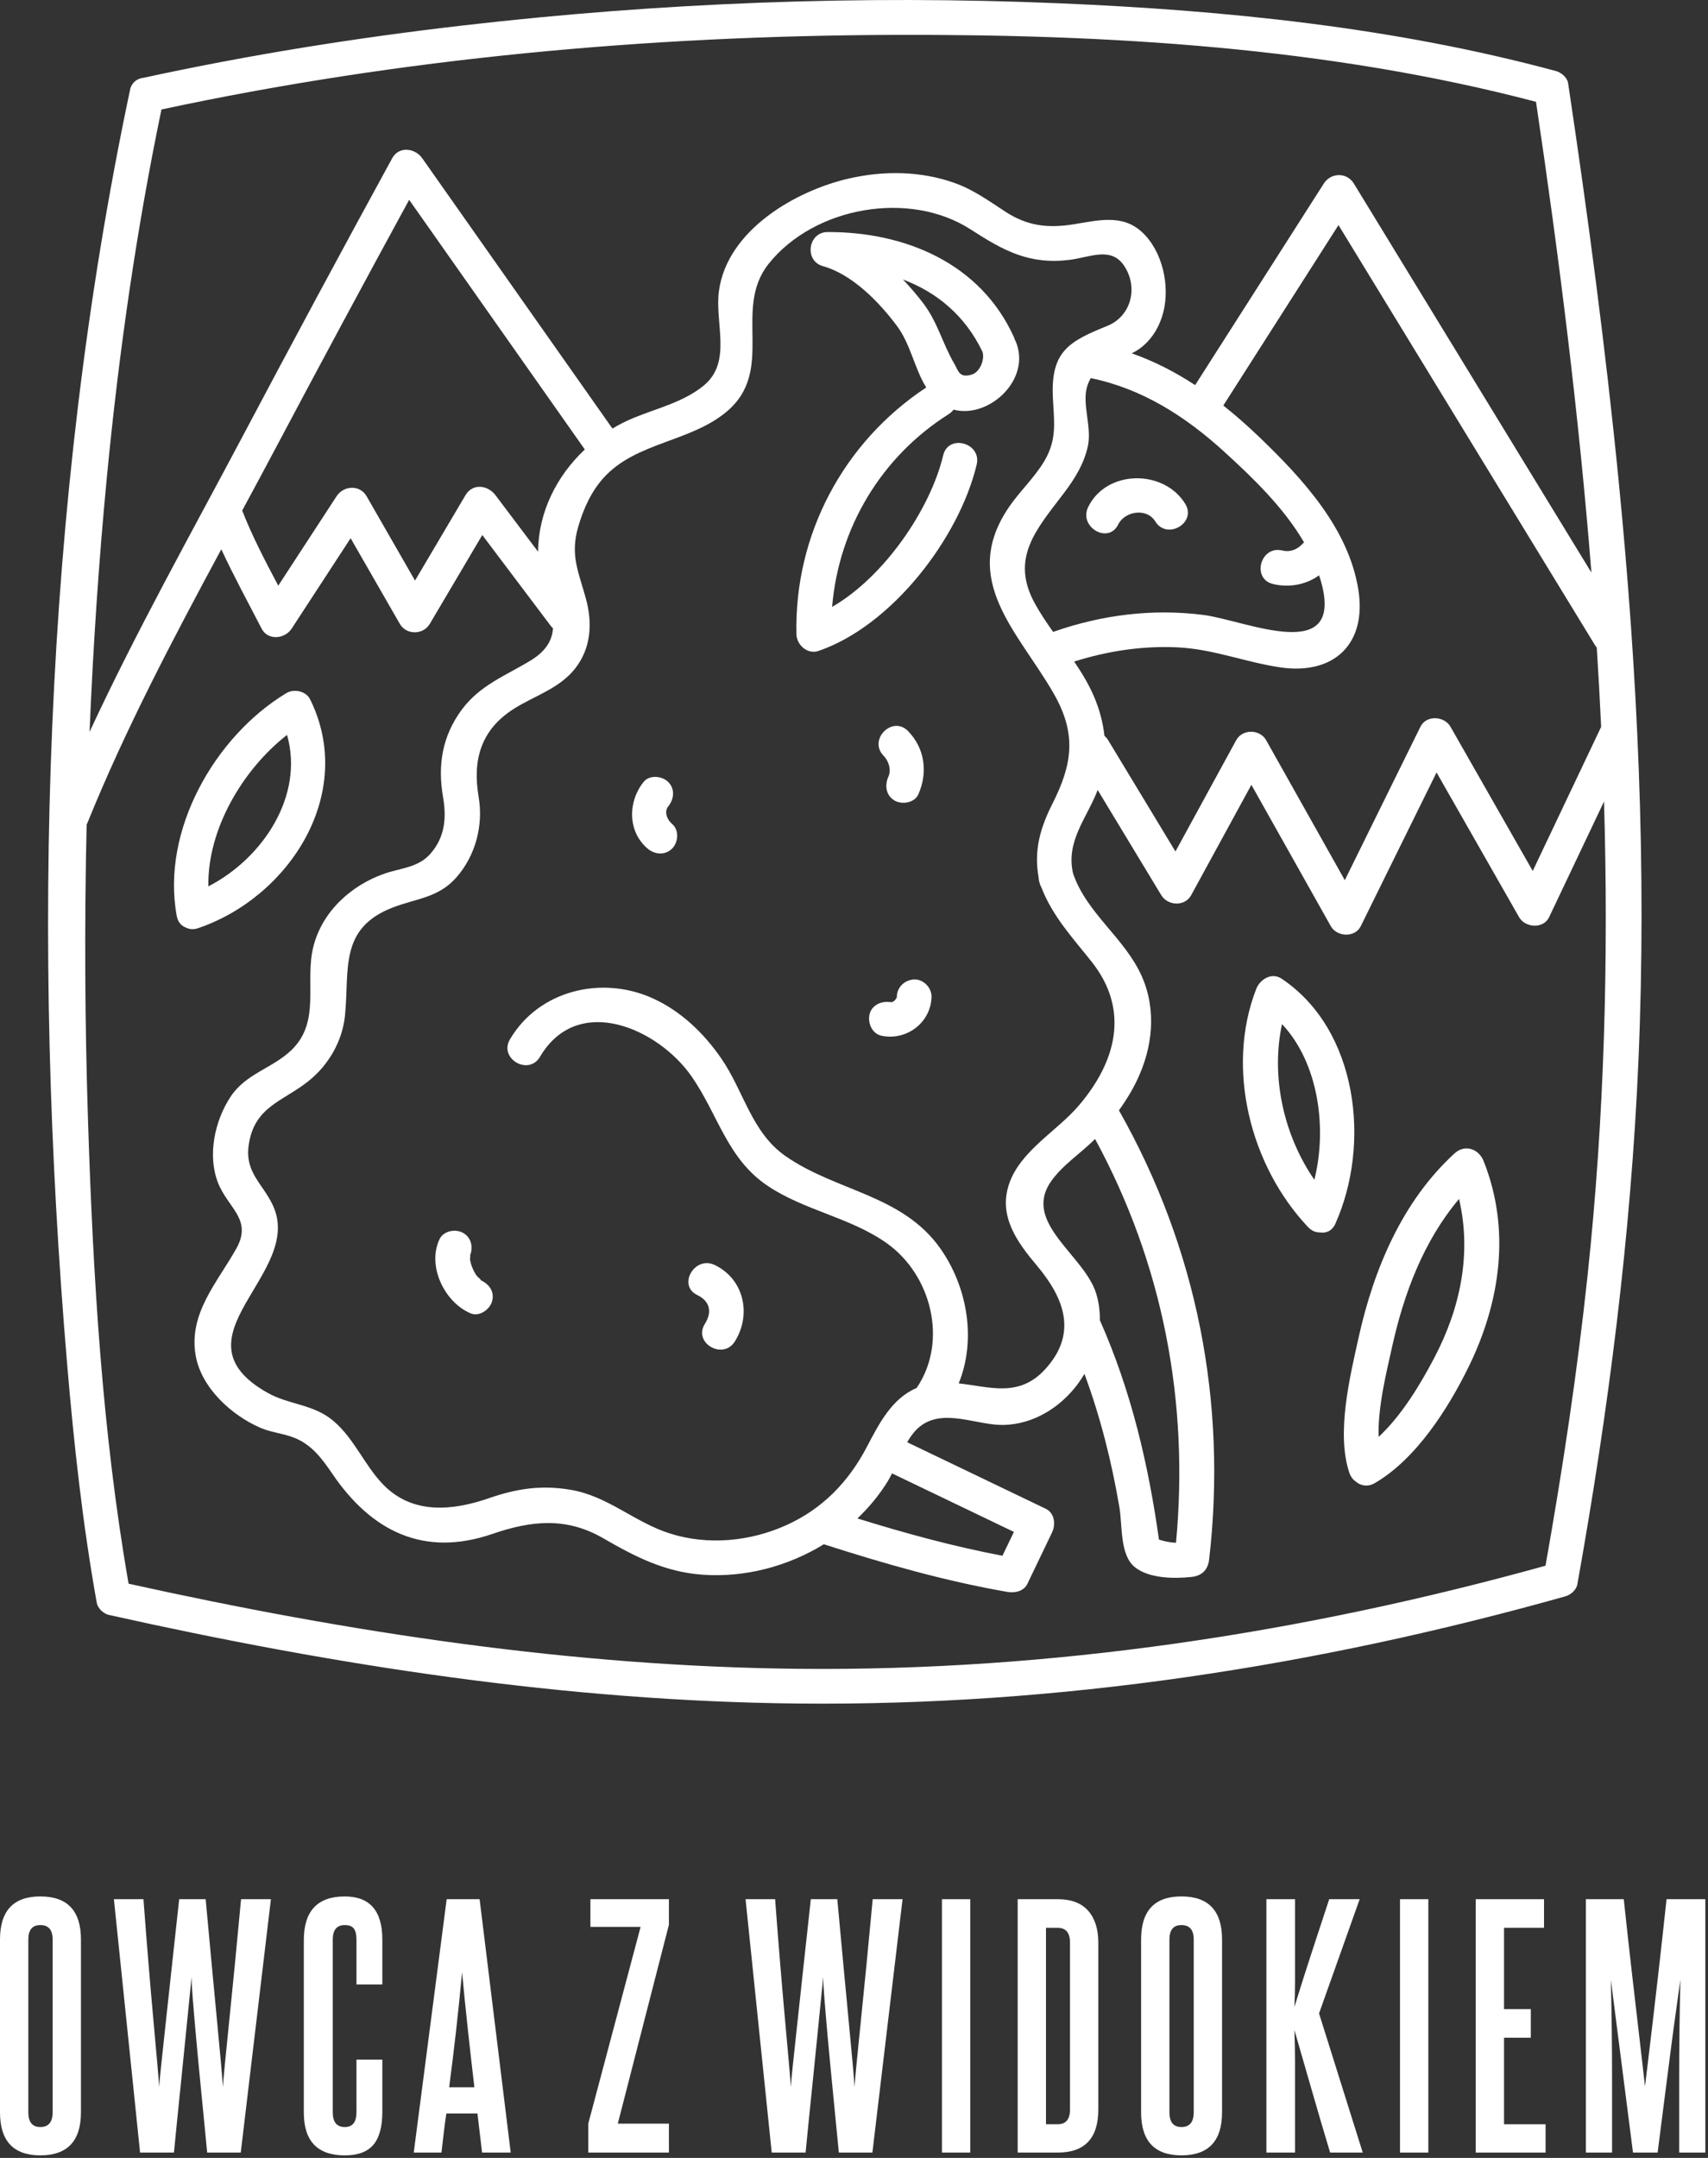 <svg fill="none" height="336" viewBox="0 0 266 336" width="266" xmlns="http://www.w3.org/2000/svg"><rect x="0" y="0" width="266" height="336" fill="#333333" stroke="none"/><g fill="#fff"><path d="m8.198 301.994c0-1.503-.639-2.251-1.917-2.251-1.247 0-1.87.748-1.87 2.251v26.896c0 1.533.623 2.3 1.87 2.3 1.278 0 1.917-.767 1.917-2.3zm-8.198 0c0-4.475 2.092-6.712 6.282-6.712 4.217 0 6.326 2.237 6.326 6.712v26.896c0 4.472-2.109 6.71-6.326 6.71-4.189 0-6.282-2.238-6.282-6.71z"/><path d="m32.267 335.169c-.321-3.291-.632-6.48-.934-9.563-.304-3.084-.569-5.858-.791-8.32-.225-2.46-.4-4.528-.529-6.207-.129-1.678-.192-2.757-.192-3.236-.03.479-.136 1.558-.311 3.236-.175 1.679-.384 3.757-.623 6.233-.241 2.478-.52 5.249-.84 8.318-.318 3.068-.639 6.248-.957 9.539h-5.275l-4.075-39.454h4.604c.255 3.452.519 6.815.791 10.092.272 3.276.527 6.232.768 8.867.239 2.638.438 4.866.599 6.689.159 1.821.255 3.022.288 3.595.03-.573.143-1.774.335-3.595.192-1.823.431-4.051.719-6.689.288-2.635.606-5.591.96-8.867.351-3.277.719-6.64 1.102-10.092h4.124c.318 3.452.629 6.815.934 10.092.304 3.276.583 6.232.838 8.867.257 2.638.463 4.866.625 6.689.159 1.821.255 3.022.288 3.595.03-.573.136-1.774.311-3.595.175-1.823.398-4.051.672-6.689.269-2.635.566-5.591.887-8.867.318-3.277.639-6.64.957-10.092h4.65l-4.697 39.454z"/><path d="m55.515 320.692h4.028v8.149c0 2.303-.463 4.005-1.39 5.107-.929 1.102-2.415 1.654-4.458 1.654-4.252 0-6.378-2.223-6.378-6.665v-26.846c0-4.538 2.125-6.806 6.378-6.806 3.899 0 5.849 2.237 5.849 6.71v7h-4.028v-7c0-.766-.136-1.334-.407-1.702-.271-.367-.744-.55-1.414-.55-1.247 0-1.87.751-1.87 2.252v26.895c0 1.536.623 2.301 1.87 2.301 1.212 0 1.821-.765 1.821-2.301z"/><path d="m73.879 325.004c-.351-3.005-.688-5.968-1.006-8.894-.321-2.923-.623-5.935-.91-9.036-.576 6.2-1.247 12.177-2.015 17.93zm1.198 10.162-.719-6.088h-4.842c-.162 1.023-.295 2.036-.407 3.045-.112 1.007-.232 2.022-.36 3.043h-4.313l5.128-39.455h5.13l4.842 39.455z"/><path d="m91.615 335.169v-4.505l8.149-30.636h-7.815v-4.313h12.226v3.978l-7.96 30.971h7.96v4.505z"/><path d="m130.639 335.169c-.321-3.291-.632-6.48-.934-9.563-.304-3.084-.568-5.858-.791-8.32-.224-2.46-.4-4.528-.529-6.207-.126-1.678-.192-2.757-.192-3.236-.03.479-.135 1.558-.311 3.236-.175 1.679-.384 3.757-.622 6.233-.242 2.478-.52 5.249-.841 8.318-.318 3.068-.639 6.248-.957 9.539h-5.275l-4.075-39.454h4.604c.255 3.452.519 6.815.791 10.092.271 3.276.526 6.232.768 8.867.238 2.638.437 4.866.599 6.689.159 1.821.255 3.022.288 3.595.03-.573.142-1.774.334-3.595.192-1.823.431-4.051.719-6.689.288-2.635.606-5.591.959-8.867.351-3.277.719-6.64 1.103-10.092h4.123c.319 3.452.63 6.815.934 10.092.304 3.276.583 6.232.838 8.867.257 2.638.463 4.866.625 6.689.159 1.821.255 3.022.288 3.595.03-.573.136-1.774.311-3.595.176-1.823.398-4.051.672-6.689.271-2.635.566-5.591.887-8.867.318-3.277.639-6.64.957-10.092h4.65l-4.697 39.454z"/><path d="m151.107 295.715h-4.412v39.454h4.412z"/><path d="m166.639 302.474c0-1.533-.639-2.301-1.917-2.301h-1.823v30.584h1.823c1.278 0 1.917-.765 1.917-2.3zm-8.149 32.695v-39.454h6.232c2.109 0 3.691.599 4.746 1.797 1.054 1.199 1.58 2.853 1.58 4.962v25.983c0 4.475-2.108 6.712-6.326 6.712z"/><path d="m185.91 301.994c0-1.503-.639-2.251-1.916-2.251-1.248 0-1.87.748-1.87 2.251v26.896c0 1.533.622 2.3 1.87 2.3 1.277 0 1.916-.767 1.916-2.3zm-8.198 0c0-4.475 2.092-6.712 6.282-6.712 4.217 0 6.326 2.237 6.326 6.712v26.896c0 4.472-2.109 6.71-6.326 6.71-4.19 0-6.282-2.238-6.282-6.71z"/><path d="m207.15 335.169c-.99-3.291-1.933-6.495-2.827-9.612-.897-3.115-1.807-6.272-2.734-9.467.063 1.629.096 3.3.096 5.009v14.07h-4.458v-39.454h4.458v13.017c0 1.292-.033 2.546-.096 3.761.894-2.907 1.788-5.727 2.684-8.46.894-2.734 1.805-5.505 2.734-8.318h4.744l-6.326 17.784 6.806 21.67z"/><path d="m222.446 295.715h-4.412v39.454h4.412z"/><path d="m229.822 335.169v-39.454h10.642v4.458h-6.23v12.657h4.17v4.456h-4.17v13.474h6.471v4.409z"/><path d="m261.51 335.169v-11.505c0-2.589.016-5.161.049-7.719.03-2.556.077-5.128.143-7.718-.225 1.631-.457 3.292-.696 4.987-.241 1.692-.496 3.588-.767 5.68-.272 2.092-.576 4.458-.911 7.096-.334 2.635-.727 5.697-1.174 9.179h-3.836l-3.45-26.942c.063 2.59.11 5.162.143 7.718.032 2.558.049 5.13.049 7.719v11.505h-4.077v-39.454h5.898c.479 4.475.894 8.238 1.247 11.29.351 3.052.653 5.673.911 7.861.255 2.191.47 4.051.645 5.584.176 1.536.344 3.005.504 4.412.159-1.374.337-2.837.529-4.386.191-1.549.414-3.419.669-5.61.257-2.188.559-4.816.913-7.885.351-3.068.765-6.824 1.245-11.266h6.04v39.454z"/><path d="m140.615 43.514c5.289 2.001 9.712 5.629 12.411 11.299.346 1.236-.436 3.106-1.634 3.49-2.029.651-2.134-.592-2.787-1.699-1.814-3.085-2.572-6.45-4.854-9.429-.932-1.217-1.985-2.46-3.136-3.66zm6.272 27.39c-1.989 8.348-9.139 18.892-17.296 23.593 1.026-12.252 7.607-23.357 18.176-30.027.314-.199.55-.433.742-.686 5.474 1.453 12.177-4.683 9.675-10.63-.04-.098-.096-.178-.143-.267-.04-.126-.072-.253-.129-.379-5.202-11.508-16.932-16.415-29.027-16.378-3.047.009-3.682 4.491-.721 5.313 4.575 1.271 8.783 5.629 11.526 9.308 2.128 2.851 2.729 6.642 4.557 9.582-12.884 8.514-20.558 22.908-20.214 38.417.038 1.664 1.713 3.192 3.424 2.609 11.384-3.882 21.911-17.538 24.647-29.018.807-3.384-4.41-4.83-5.217-1.437z"/><path d="m169.474 78.937c-1.529 3.116 3.134 5.858 4.67 2.731 1.028-2.091 4.452-2.632 5.769-.489 1.817 2.963 6.5.249 4.672-2.731-3.308-5.395-12.236-5.366-15.111.489z"/><path d="m139.321 124.65c1.151.674 3.106.372 3.7-.971 1.503-3.38 1.032-7.141-1.596-9.842-2.432-2.499-6.256 1.327-3.824 3.825.8.826 1.24 2.181.749 3.285-.593 1.337-.387 2.91.971 3.703z"/><path d="m139.627 155.414c-.08.211-.08.131 0 0zm2.743-2.905c-1.496.068-2.668 1.189-2.706 2.706 0 .049 0 .07.003.101-.01.023-.017.035-.028.07l-.003.002c-.119.155-.421.485-.07.164-.023.023-.15.145-.234.232-.105.068-.274.185-.278.189-.007.003-.017.007-.024.012-.016.005-.03.009-.058.016.002.007-.007.014-.012.019-.014.007-.03.016-.044.023-.174-.002-.721-.098-.22.005.023-.002.086-.005.217-.005-.049.012-.122.017-.171.014l.003.003c-.003-.003-.007-.003-.01-.003-.025 0-.039-.002-.044-.004-1.369-.255-2.937.426-3.274 1.896-.307 1.35.407 3.023 1.891 3.328 3.875.793 7.664-2.041 7.767-6.062.036-1.416-1.27-2.769-2.705-2.706z"/><path d="m104.058 125.579c.915-1.138 1.112-2.715 0-3.827-.948-.945-2.905-1.144-3.827 0-2.45 3.047-2.52 7.703.618 10.373 1.112.945 2.736 1.091 3.827 0 .971-.971 1.118-2.876 0-3.827-.805-.685-1.269-1.912-.618-2.719z"/><path d="m74.748 199.285c.48.202-.339-.416-.489-.62-.272-.365-.541-.889-.712-1.318-.157-.388-.288-.84-.344-1.256-.028-.213.178-.962-.084-.408.623-1.32.367-2.918-.971-3.7-1.175-.688-3.073-.355-3.7.972-1.971 4.165.777 9.834 4.863 11.547 1.346.566 2.975-.609 3.326-1.889.431-1.561-.536-2.761-1.889-3.328z"/><path d="m108.589 201.642c2.004.971 2.342 2.657 1.18 4.503-1.856 2.958 2.823 5.675 4.671 2.732 2.619-4.168 1.464-9.687-3.119-11.907-3.119-1.511-5.867 3.156-2.732 4.672z"/><path d="m247.237 198.668c-1.613 15.121-3.888 30.156-6.544 45.125-37.907 10.513-76.889 16.436-116.28 16.05-35.222-.346-70.057-5.659-104.388-13.253-4.124-23.652-5.53-47.868-6.31-71.822-.501-15.449-.578-30.924-.222-46.386.03-.064.068-.115.094-.181 5.905-14.601 13.354-28.716 20.878-42.677 1.94 4.194 4.178 8.28 6.282 12.362.978 1.9 3.623 1.608 4.671 0 3.064-4.695 6.125-9.39 9.188-14.084 2.553 4.444 5.107 8.891 7.66 13.335 1.018 1.772 3.646 1.737 4.671 0 2.724-4.611 5.448-9.221 8.173-13.832 3.548 4.707 7.096 9.413 10.644 14.12.115.15.239.281.37.4-.133 1.839-1.044 3.538-3.508 5.035-3.876 2.352-7.84 3.807-10.658 7.585-3.103 4.161-3.815 8.69-2.961 13.656.552 3.206.328 6.214-1.961 8.828-1.907 2.179-4.625 2.212-7.215 3.122-5.17 1.814-9.624 5.886-11.007 11.297-1.414 5.526 1.215 11.667-3.405 16.135-2.984 2.885-7.115 3.646-9.521 7.313-2.446 3.729-3.586 9.039-1.968 13.282 1.528 4.016 5.437 5.743 2.902 10.295-2.956 5.308-7.522 10.144-6.34 16.739.896 4.994 5.57 9.258 10.075 11.203 1.713.737 3.581.878 5.292 1.559 2.72 1.084 4.33 3.283 5.931 5.636 6.029 8.858 14.171 13.017 24.892 9.333 5.982-2.055 11.463-2.691 17.256.662 4.98 2.881 9.611 5.264 15.486 5.685 6.569.473 13.265-1.287 18.887-4.741 9.366 3.007 18.929 5.755 28.634 7.426 1.112.191 2.512-.108 3.057-1.243 1.28-2.668 2.563-5.339 3.845-8.007.592-1.233.431-3.028-.971-3.7-7.197-3.454-14.393-6.909-21.588-10.363.548-.936 1.168-1.788 1.95-2.418 3.693-2.981 8.917-.168 13.108-.273 4.629-.12 8.758-2.699 11.489-6.345.382-.51.737-1.049 1.065-1.603 2.495 6.745 4.248 13.719 5.453 20.838.466 2.741.035 7.312 2.359 9.224 2.221 1.83 6.251 1.844 8.898 1.547 1.589-.178 2.521-1.105 2.706-2.706 2.827-24.487-1.903-48.511-14.047-69.937 1.062-1.477 2.02-3.024 2.804-4.662 2.45-5.102 3.084-10.937.763-16.196-2.636-5.97-8.59-9.797-10.712-16.032-1.147-5.015 2.099-8.519 3.81-12.928.009-.023.014-.044.023-.068 3.298 5.456 6.598 10.914 9.898 16.369 1.022 1.692 3.679 1.818 4.671 0 3.122-5.722 6.247-11.447 9.371-17.169 4.121 7.335 8.243 14.669 12.367 22.004.947 1.688 3.765 1.837 4.671 0 3.934-7.976 7.866-15.954 11.8-23.933 4.285 7.513 8.571 15.026 12.856 22.538.945 1.657 3.784 1.866 4.671 0 2.851-6.003 5.702-12.006 8.552-18.007.728 24.6.061 49.235-2.567 73.863zm-222.093-181.621c37.369-8.004 75.734-11.477 113.922-11.613 33.433-.117 67.68 1.879 100.148 10.419 3.623 24.352 6.686 48.802 8.627 73.303-12.334-20.193-24.666-40.386-36.997-60.581-1.086-1.776-3.576-1.718-4.674 0-6.679 10.461-13.359 20.925-20.041 31.387-3.094-2.024-6.377-3.724-9.878-4.948.514-.253 1.015-.543 1.481-.91 1.76-1.388 2.897-3.347 3.443-5.505 1.041-4.117-.108-9.443-3.282-12.425-3.117-2.93-7.018-1.821-10.8-1.233-3.958.616-7.113.239-10.527-1.985-2.631-1.716-5.007-3.45-8.007-4.505-5.217-1.833-10.944-1.889-16.303-.667-8.402 1.914-18.971 8.074-20.284 17.469-.705 5.039 2.111 11.117-2.394 14.798-3.141 2.565-7.209 3.501-10.89 5.013-1.142.468-2.247 1.03-3.309 1.666-9.874-14.031-19.748-28.064-29.625-42.096-1.114-1.584-3.628-1.91-4.671 0-7.889 14.421-15.669 28.904-23.364 43.428-8.018 15.131-16.526 30.285-23.769 45.902.552-13.312 1.435-26.608 2.712-39.862 1.847-19.151 4.566-38.214 8.482-57.056zm165.427 53.211c4.475 4.07 9.355 8.762 12.524 14.201-.063.056-.134.103-.192.166-.911 1.002-2.027 1.379-3.209 1.091-3.382-.822-4.826 4.393-1.437 5.219 2.493.606 5.119.119 7.169-1.35.086.264.182.529.26.796 3.866 13.373-11.674 6.209-18.272 5.369-7.901-1.006-15.774-.023-23.273 2.598-.044.016-.079.04-.121.056-1.011-1.428-1.992-2.874-2.839-4.412-3.941-7.143.297-11.641 4.55-17.27 1.687-2.235 3.133-4.568 3.707-7.337.603-2.923-.948-6.504-.134-9.198.152-.501.347-.929.571-1.313 7.993 1.648 14.696 5.928 20.696 11.384zm-118.079 6.846c-2.619 4.43-5.235 8.863-7.857 13.293-2.514-4.377-5.029-8.755-7.543-13.134-1.053-1.83-3.586-1.666-4.671 0-3.031 4.643-6.057 9.284-9.085 13.928-2.029-3.829-4.061-7.7-5.617-11.697 1.762-3.265 3.518-6.525 5.245-9.785 6.846-12.903 13.764-25.77 20.757-38.595 9.12 12.959 18.239 25.917 27.357 38.876-4.353 4.089-7.234 9.72-7.279 15.912-2.212-2.933-4.423-5.865-6.635-8.797-1.184-1.575-3.548-1.903-4.671 0zm83.627 165.135c-7.63-1.444-15.168-3.508-22.588-5.811 1.796-1.711 3.394-3.628 4.702-5.748.241-.393.468-.822.688-1.266 6.326 3.037 12.655 6.073 18.981 9.111-.595 1.238-1.189 2.476-1.783 3.714zm27.029-2.02c-.892-.044-1.758-.201-2.652-.496-1.666-11.784-4.327-23.137-9.172-34.085-.009-.024-.023-.038-.033-.059.017-1.395-.157-2.79-.564-4.133-1.807-5.977-11.416-10.946-7.138-17.354 1.723-2.579 4.709-4.501 6.956-6.743 10.557 19.444 14.662 40.854 12.603 62.87zm-19.252-115.058c-1.929 3.82-2.895 7.293-2.142 11.482.01.251.045.513.141.793.065.286.17.525.292.742 1.734 4.489 4.831 7.806 7.808 11.55 6.014 7.571 3.836 15.636-2.058 22.496-3.365 3.918-9.001 6.965-10.765 12.069-1.742 5.039 1.224 9.095 4.306 12.76 4.264 5.074 6.415 10.579 1.266 16.177-4.079 4.433-8.631 2.689-13.438 2.172 2.766-6.792 1.376-15.012-2.872-21.022-5.942-8.406-16.245-8.867-24.141-14.402-5.25-3.679-6.462-10.085-9.94-15.14-2.726-3.96-6.293-7.405-10.712-9.402-7.936-3.585-17.709-1.259-22.219 6.39-1.774 3.005 2.902 5.731 4.671 2.731 5.905-10.017 18.412-4.4 23.589 3.012 4.149 5.942 5.549 12.844 11.882 17.08 5.736 3.841 12.9 4.92 18.534 8.919 7.016 4.981 9.558 15.337 4.662 22.541-3.855 1.638-5.823 5.49-7.763 9.195-2.844 5.427-6.902 9.635-12.554 12.179-5.62 2.533-12.184 3.169-18.094 1.294-5.596-1.774-9.645-5.846-15.568-6.824-4.54-.751-8.355-.159-12.605 1.315-5.643 1.957-11.896 2.605-16.469-2.087-2.951-3.031-4.494-7.132-7.758-9.917-3.124-2.668-6.913-2.49-10.328-4.423-15.294-8.666 5.989-18.552.829-29.262-1.643-3.41-4.327-5.053-3.716-9.289.868-6.017 5.285-6.754 9.291-9.942 3.113-2.478 5.28-6.188 5.697-10.162.742-7.093-1.032-13.67 7.541-16.918 3.698-1.402 7.049-1.491 9.827-4.665 3.005-3.435 4.201-8.121 3.45-12.544-.974-5.736.344-10.504 5.617-13.776 3.206-1.989 6.96-3.098 9.387-6.16 2.53-3.194 2.745-7.107 1.702-10.92-1.123-4.119-2.471-6.705-1.217-11.103.8-2.806 2.041-5.587 4.032-7.763 5.039-5.5 13.443-5.502 19.083-10.22 7.74-6.476.866-15.94 6.588-23.072 7.113-8.868 21.913-11.47 31.434-5.322 5.179 3.345 9.151 5.526 15.493 4.728 3.087-.391 6.427-2.132 8.454.995 2.186 3.37 1.034 7.796-2.65 9.291-5.89 2.397-8.792 3.887-8.497 10.986.154 3.724.744 6.534-1.271 9.979-1.557 2.663-3.909 4.803-5.631 7.358-7.611 11.295 1.509 19.32 7.007 28.871 3.651 6.347 2.949 11.049-.173 17.23zm74.808 10.452c-4.271-7.489-8.543-14.976-12.814-22.463-.957-1.675-3.761-1.844-4.671 0-3.927 7.967-7.855 15.934-11.782 23.898-4.084-7.262-8.165-14.527-12.247-21.791-.978-1.742-3.703-1.777-4.671 0-3.155 5.773-6.305 11.549-9.458 17.323-3.499-5.783-6.995-11.566-10.492-17.349-.166-.274-.36-.482-.566-.665-.23-2.09-.782-4.161-1.655-6.176-.828-1.919-1.903-3.679-3.061-5.385 5.2-1.632 10.532-2.46 16.024-2.212 5.608.253 10.588 2.305 16.053 3.117 8.325 1.239 13.556-3.604 12.175-12.134-1.528-9.453-8.582-17.132-15.229-23.54-1.856-1.79-3.784-3.504-5.795-5.095 5.98-9.364 11.96-18.73 17.939-28.094 13.319 21.81 26.641 43.62 39.96 65.43.08.134.173.239.262.349.265 4.117.492 8.231.683 12.35-3.552 7.48-7.103 14.957-10.655 22.437zm13.38-60.765c-2.041-20.698-4.789-41.324-7.869-61.894-.135-.894-1.065-1.664-1.888-1.889-25.164-6.806-51.454-9.462-77.434-10.555-30.929-1.301-62.016-.098-92.769 3.452-16.738 1.931-33.39 4.59-49.86 8.17-.576.068-1.109.321-1.498.793-.288.328-.459.723-.529 1.145-13.663 64.625-15.332 132.763-9.771 198.448 1.051 12.395 2.406 24.794 4.604 37.044.157.868 1.046 1.699 1.891 1.889 35.312 7.887 71.204 13.445 107.451 13.801 40.414.398 80.496-5.769 119.355-16.687.845-.239 1.728-.983 1.889-1.889 4.831-26.977 8.332-54.184 9.514-81.578 1.299-30.114-.134-60.27-3.087-90.25z"/><path d="m223.37 211.424c-2.137 4.06-5.016 8.912-8.669 12.312-.143-4.702 1.257-10.199 2.111-14.07 1.832-8.29 4.926-16.493 10.417-22.98 1.968 8.404.257 16.918-3.859 24.738zm3.161-31.837c-8.146 7.45-12.586 18.035-14.936 28.64-1.346 6.078-3.52 14.905-1.456 21.079.211.625.571 1.079 1.007 1.384.763.648 1.844.887 2.967.234 6.425-3.74 11.384-11.555 14.565-18.014 4.989-10.141 6.635-21.441 2.375-32.129-.756-1.898-2.909-2.668-4.522-1.194z"/><path d="m199.657 159.457c5.642 5.992 7.077 16.102 5.039 24.242-4.798-6.967-6.797-16.048-5.039-24.242zm-.052-7.063c-1.582-1.058-3.384.103-3.974 1.617-4.776 12.311-.926 27.533 8.093 37.063.571.604 1.224.838 1.854.821.929.152 1.877-.21 2.394-1.369 5.566-12.437 3.492-30.191-8.367-38.132z"/><path d="m44.703 114.428c2.696 9.434-3.749 19.217-12.252 23.582-.171-8.884 5.367-18.208 12.252-23.582zm-13.848 30.093c14.29-4.868 24.637-21.047 17.443-35.628-.639-1.299-2.518-1.683-3.7-.971-11.15 6.726-19.535 21.41-17.071 34.71.18.976.74 1.542 1.423 1.793.519.271 1.161.351 1.905.096z"/></g></svg>